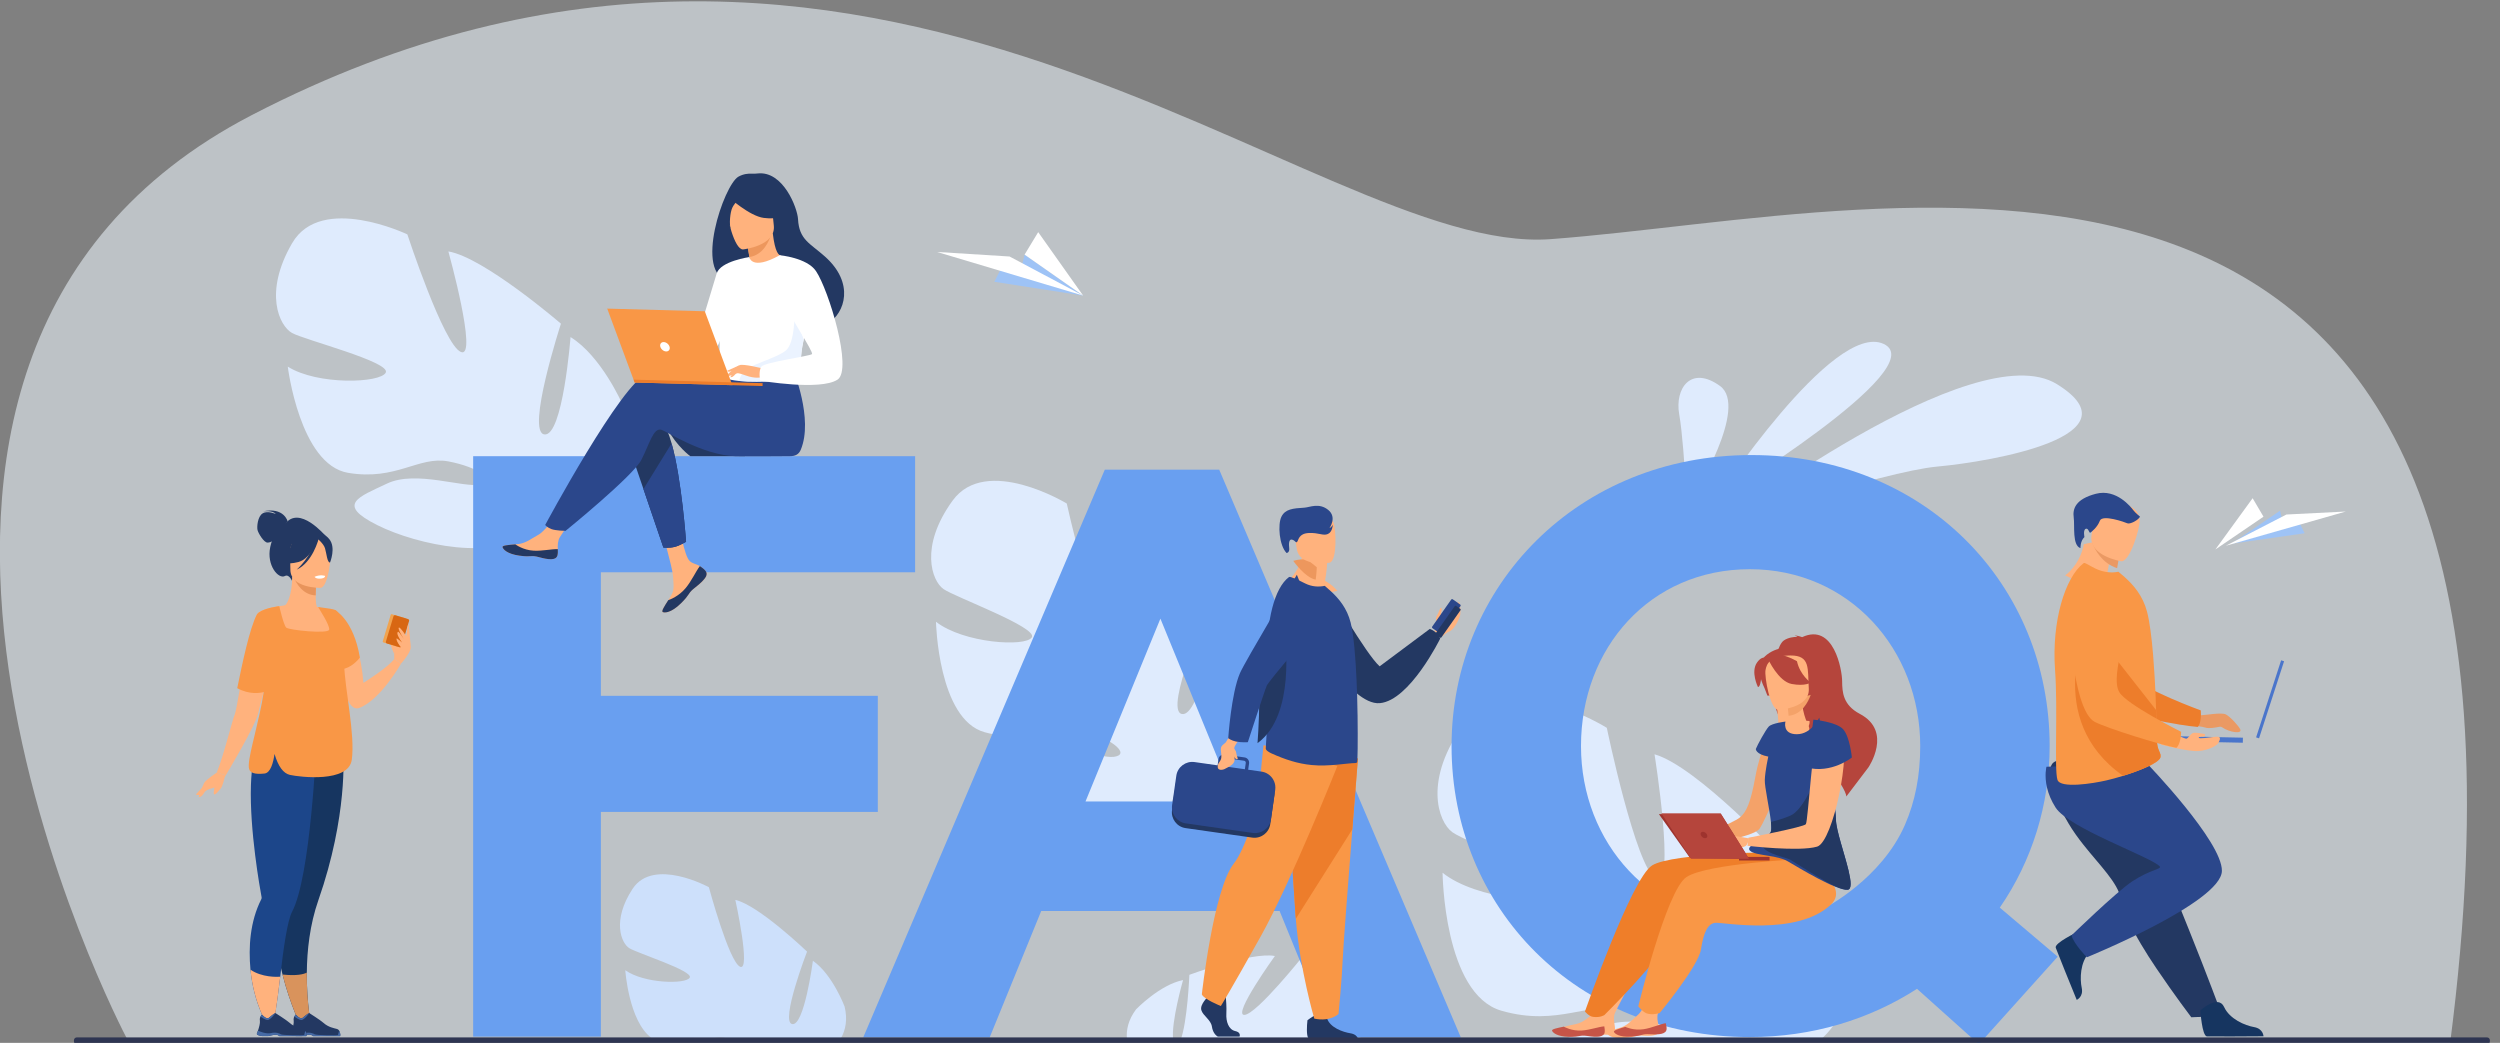 <?xml version="1.0" encoding="UTF-8" standalone="no"?>
<svg
   viewBox="0 0 1980 825.972"
   height="825.972"
   width="1980"
   xml:space="preserve"
   id="svg2"
   version="1.1"
   sodipodi:docname="faq clean.svg"
   inkscape:version="1.2.1 (9c6d41e410, 2022-07-14)"
   xmlns:inkscape="http://www.inkscape.org/namespaces/inkscape"
   xmlns:sodipodi="http://sodipodi.sourceforge.net/DTD/sodipodi-0.dtd"
   xmlns="http://www.w3.org/2000/svg"
   xmlns:svg="http://www.w3.org/2000/svg"
   xmlns:rdf="http://www.w3.org/1999/02/22-rdf-syntax-ns#"
   xmlns:cc="http://creativecommons.org/ns#"
   xmlns:dc="http://purl.org/dc/elements/1.1/"><rect x="0" y="0" width="1980" height="825.972" fill="#808080" stroke="none"/><sodipodi:namedview
     id="namedview218"
     pagecolor="#9e9e9e"
     bordercolor="#000000"
     borderopacity="0.25"
     inkscape:showpageshadow="2"
     inkscape:pageopacity="0"
     inkscape:pagecheckerboard="0"
     inkscape:deskcolor="#d1d1d1"
     showgrid="false"
     inkscape:zoom="0.28359376"
     inkscape:cx="1791.2947"
     inkscape:cy="832.17628"
     inkscape:window-width="1920"
     inkscape:window-height="1009"
     inkscape:window-x="-8"
     inkscape:window-y="-8"
     inkscape:window-maximized="1"
     inkscape:current-layer="g18" /><defs
     id="defs6" /><g
     transform="matrix(0.26,0,0,-0.26,-193.948,2166.612)"
     id="g18"><path
       id="path20"
       style="fill:#ebf3fa;fill-opacity:0.572;fill-rule:nonzero;stroke:none;stroke-width:0.506"
       d="m 8209.165,5153.824 -1400.048,3.475 -640.382,1.583 -137.496,0.339 -498.637,1.214 -607.753,1.508 -526.814,1.27 -29.841,0.076 -138.958,0.339 -1218.951,3.005 -611.982,1.533 -57.73,0.132 -335.311,0.83 -873.75,2.15 c 0,0 -1083.908,2051.635 381.33,2811.226 1887.581,978.531 3233.663,-431.23 3956.729,-377.815 1063.391,78.572 3144.544,673.319 2739.594,-2450.863" /></g><g
     transform="matrix(0.1,0,0,-0.1,-98.113,1096.026)"
     id="g22"><path
       id="path24"
       style="fill:#dfebfd;fill-opacity:1;fill-rule:nonzero;stroke:none"
       d="m 14565.9,6996.37 c 0,0 934.2,1426.51 1334.1,1239.82 400,-186.69 -1334.1,-1239.82 -1334.1,-1239.82" /></g><g
     transform="matrix(0.11,0,0,-0.11,-98.113,1096.026)"
     id="g26"><path
       id="path28"
       style="fill:#dfebfd;fill-opacity:1;fill-rule:nonzero;stroke:none"
       d="m 13275.5,6172.33 c 0,0 1829.7,1395.5 2427.1,1025.14 597.4,-370.35 -461.5,-556.02 -861.1,-592.75 -399.6,-36.72 -1566,-432.39 -1566,-432.39" /></g><g
     transform="matrix(0.091,0,0,-0.091,-98.113,1096.026)"
     id="g30"><path
       id="path32"
       style="fill:#dfebfd;fill-opacity:1;fill-rule:nonzero;stroke:none"
       d="m 15759.1,7648.88 c 0,0 -2.9,64.43 -8.5,158.49 -10.7,183.51 -31,479.75 -57.7,630.25 -40.5,227.64 102.8,429.67 354.9,247.47 252.2,-182.2 -226.9,-956.63 -226.9,-956.63 l -61.8,-79.58" /></g><path
     id="path34"
     style="fill:#cde0fb;fill-opacity:1;fill-rule:nonzero;stroke:none;stroke-width:0.067"
     d="M 666.002,822.33 574.562,822.08 c -2.925,-0.479 -5.762,-0.405 -8.626,-0.02 l -50.103,-0.135 c -17.86,-13.254 -20.615,-53.514 -20.615,-53.514 15.018,10.664 48.011,11.257 51.048,5.875 3.043,-5.389 -41.527,-19.351 -47.878,-23.344 -6.351,-3.993 -13.922,-21.8 2.636,-47.006 16.558,-25.213 60.41,-1.275 60.41,-1.275 0,0 15.837,58.802 24.68,62.978 8.849,4.175 -3.723,-52.914 -3.723,-52.914 18.434,4.128 56.792,40.942 56.792,40.942 0,0 -21.388,55.538 -11.79,57.406 9.605,1.868 16.431,-50.142 16.431,-50.142 15.594,10.859 25.118,36.315 25.118,36.315 2.442,10.225 0.816,18.474 -2.941,25.084" /><path
     id="path36"
     style="fill:#dfebfd;fill-opacity:1;fill-rule:nonzero;stroke:none;stroke-width:0.067"
     d="m 231.448,192.48 c 22.961,-39.444 91.176,-6.846 91.176,-6.846 0,0 28.727,87.556 42.431,93.141 13.704,5.585 -9.943,-79.651 -9.943,-79.651 28.19,4.728 89.151,57.231 89.151,57.231 0,0 -27.786,85.668 -13.129,87.704 14.657,2.044 20.734,-77.108 20.734,-77.108 24.444,15.129 40.919,52.82 40.919,52.82 17.436,58.863 -59.046,78.214 -59.046,78.214 0,0 -8.988,29.894 0.329,69.466 v 0 c 0,0 2.484,7.507 3.837,19.506 l -7.249,-1.949 c -0.07,-2.104 -0.217,-4.155 -0.455,-6.158 0.005,-0.014 0,-0.02 -0.005,-0.034 -0.005,-0.027 -0.008,-0.061 -0.011,-0.088 -0.196,-1.255 -0.481,-3.042 -0.848,-5.221 0,0 0,-0.007 0,-0.007 0,-0.007 -0.005,-0.007 -0.005,-0.014 -1.048,-4.931 -1.684,-8.532 -2.008,-11.102 0,-0.007 0,-0.014 0,-0.02 -2.977,-15.392 -7.768,-35.694 -13.144,-41.131 0,0 1.105,-0.911 2.445,-2.907 -0.78,0.924 -1.592,1.895 -2.445,2.907 -19.558,23.25 -82.789,11.001 -115.448,-5.382 -32.659,-16.383 -14.97,-22.083 7.896,-32.902 22.867,-10.819 60.742,3.838 73.932,0.735 13.19,-3.109 -1.981,-13.841 -25.501,-18.265 -23.52,-4.425 -41.239,15.52 -79.416,9.058 -38.178,-6.462 -47.712,-84.109 -47.712,-84.109 23.557,14.893 73.458,13.105 77.613,4.715 4.156,-8.384 -64.327,-25.847 -74.248,-31.371 -9.92,-5.517 -22.813,-31.789 0.148,-71.233" /><g
     transform="matrix(0.068,0,0,-0.068,-98.113,1096.026)"
     id="g38"><path
       id="path40"
       style="fill:#dfebfd;fill-opacity:1;fill-rule:nonzero;stroke:none"
       d="m 12538.1,10287.7 c 390,537.2 1329.4,-34.2 1329.4,-34.2 0,0 287.7,-1308.83 477.9,-1409.73 190.2,-100.81 -27.5,1167.13 -27.5,1167.13 400.9,-109.6 1206.3,-958.41 1206.3,-958.41 0,0 -527.2,-1198.95 -318.1,-1249.94 209.1,-50.9 412.7,1085.51 412.7,1085.51 331.6,-254.59 514.9,-824.12 514.9,-824.12 166.3,-877.19 -968.6,-1045.37 -968.6,-1045.37 0,0 -173.7,-419.5 -96.8,-1005.71 h 0.1 c 0,0 25,-112.25 27,-287.82 l -102.1,38.76 c 2.1,30.58 3,60.47 2.5,89.76 0,0.2 0,0.3 -0.1,0.5 0,0.49 0,0.88 0,1.28 -1,18.45 -2.5,44.68 -4.6,76.74 0,0.1 0,0.1 0,0.19 0,0 -0.1,0.11 0,0.11 -8,72.89 -12,125.95 -12.8,163.63 -0.1,0.1 -0.1,0.2 0,0.3 -20.7,227.06 -60.3,527.91 -130.2,614.32 0,0 17.3,11.64 39.7,38.57 -12.7,-12.33 -25.8,-25.16 -39.7,-38.57 -317,-307.85 -1214,-38.17 -1662.6,246.59 -448.7,284.77 -184.3,341.39 162.3,464.49 346.7,123.2 873.3,-144.21 1068.7,-118.57 195.4,25.65 -8.5,203.1 -342.3,301.44 -333.9,98.44 -619.4,-164.33 -1162.4,-14.99 -542.9,149.34 -567.5,1286.73 -567.5,1286.73 319.1,-249.85 1043.8,-296.9 1116.2,-181.59 72.4,115.3 -893.1,468.03 -1028.5,562.33 -135.5,94.4 -283.7,493.39 106.1,1030.64" /></g><path
     id="path42"
     style="fill:#dfebfd;fill-opacity:1;fill-rule:nonzero;stroke:none;stroke-width:0.067"
     d="m 936.98,776.201 c 0,0 -9.672,33.907 -7.811,47.08 l -36.612,-0.101 c -0.762,-7.433 1.032,-15.513 7.217,-23.789 0,0 18.717,-19.452 37.205,-23.189" /><g
     transform="matrix(0.073,0,0,-0.073,-98.113,1096.026)"
     id="g44"><path
       id="path46"
       style="fill:#dfebfd;fill-opacity:1;fill-rule:nonzero;stroke:none"
       d="m 16049.6,3723.51 -1897.9,4.98 c 75.2,191.15 96.2,709.48 96.2,709.48 0,0 676.1,252.01 927.9,204.06 0,0 -464.1,-643.45 -331.5,-639.02 132.7,4.24 646.8,651.38 646.8,651.38 0,0 675.2,62.06 745.6,-341.18 63.3,-362.03 -83.6,-544.88 -187.1,-589.7" /></g><g
     transform="matrix(0.09,0,0,-0.09,-98.113,1096.026)"
     id="g48"><path
       id="path50"
       style="fill:#dfebfd;fill-opacity:1;fill-rule:nonzero;stroke:none"
       d="m 16300,3020.7 -1461.5,3.9 c 94.8,40.51 218.4,78.62 351.2,124.01 332.6,113.66 785.8,-43.06 1110.3,-127.91" /></g><g
     transform="matrix(0.096,0,0,-0.096,-98.113,1096.026)"
     id="g52"><path
       id="path54"
       style="fill:#dfebfd;fill-opacity:1;fill-rule:nonzero;stroke:none"
       d="m 16039.8,2837.24 -1245.1,3.32 c 26,55.14 -132.8,167.97 -362.8,238.79 -292.7,90.09 -546.8,-138.04 -1023,-0.92 -476.2,137.19 -485.7,1138.31 -485.7,1138.31 278.1,-223.26 915.3,-272.4 980.2,-171.64 65,100.68 -780.8,421.31 -899,505.75 -118.2,84.44 -244.4,437.19 104.3,905.74 348.8,468.61 1169.4,-44.13 1169.4,-44.13 0,0 239.4,-1154.84 405.6,-1245.64 166.2,-90.73 -11.9,1027.32 -11.9,1027.32 351.8,-100.68 1051.4,-856.17 1051.4,-856.17 0,0 -476.6,-1049.42 -293.1,-1096.44 183.5,-47.03 374.6,950.71 374.6,950.71 289.1,-227.56 444.3,-730.56 444.3,-730.56 51,-287.79 -55.5,-487.32 -209.2,-624.44" /></g><path
     id="path56"
     style="fill:#ffb27d;fill-opacity:1;fill-rule:nonzero;stroke:none;stroke-width:0.067"
     d="m 312.188,517.93 c 0.002,-0.25 -3.629,-7.75 -2.474,-8.323 1.154,-0.58 3.222,-0.492 3.463,0.823 0.241,1.315 -0.989,7.5 -0.989,7.5" /><path
     id="path58"
     style="fill:#233862;fill-opacity:1;fill-rule:nonzero;stroke:none;stroke-width:0.067"
     d="m 258.019,424.675 c 0,0 -21.278,-25.57 -32.543,-9.207 0,0 -8.404,3.48 -11.443,17.786 -3.101,14.596 6.604,25.692 11.622,22.946 3.219,-1.754 5.655,3.878 5.655,3.878 l 26.709,-35.404" /><path
     id="path60"
     style="fill:#ffb27d;fill-opacity:1;fill-rule:nonzero;stroke:none;stroke-width:0.067"
     d="m 284.41,560.734 c 16.917,-6.232 33.21,-35.175 33.21,-35.175 l -5.335,-3.737 c -4.444,6.502 -24.435,18.98 -24.435,18.98 -0.457,-5.477 -1.119,-10.448 -1.936,-14.947 -5.55,-30.595 -18.246,-39.66 -21.654,-41.583 -0.55,-0.317 -0.86,-0.438 -0.86,-0.438 0,0 0.011,0.229 0.038,0.654 0.049,0.917 0.157,2.779 0.335,5.315 1.322,18.947 6.503,76.144 20.638,70.93" /><path
     id="path62"
     style="fill:#233862;fill-opacity:1;fill-rule:nonzero;stroke:none;stroke-width:0.067"
     d="m 227.8,412.871 c 0,0 -2.861,-11.446 -19.669,-7.865 0,0 8.047,-1.018 10.252,2.084 0,0 -6.377,-2.921 -10.371,-0.479 -3.993,2.448 -4.649,10.67 -4.052,13.173 0.596,2.502 5.006,9.956 7.927,9.956 2.92,0 6.377,-2.563 6.377,-2.563 l 9.536,-14.306" /><path
     id="path64"
     style="fill:#ffb27d;fill-opacity:1;fill-rule:nonzero;stroke:none;stroke-width:0.067"
     d="m 202.649,591.976 c 8.358,-18.744 12.356,-24.046 12.496,-29.941 0.111,-4.661 -2.189,-9.692 -6.656,-22.029 -1.051,-2.907 -1.777,-5.902 -2.224,-8.924 -3.533,-23.783 10.221,-49.494 18.771,-51.248 2.378,-0.627 6.41,-9.22 6.36,-23.061 l 1.071,0.209 18,3.568 c 0,0 -0.409,5.666 -0.422,11.001 -0.012,4.445 0.257,8.661 1.264,9.193 1.296,0.115 2.06,0.196 2.06,0.196 0,0 15.01,20.842 16.271,40.227 1.263,19.385 -12.019,27.809 0.101,66.552 12.374,39.566 -71.709,14.61 -67.093,4.256" /><path
     id="path66"
     style="fill:#e8945b;fill-opacity:1;fill-rule:nonzero;stroke:none;stroke-width:0.067"
     d="m 250.468,460.551 c 0,0 -0.41,5.666 -0.422,11.001 -10.073,-0.283 -15.397,-9.477 -17.579,-14.569 l 18.001,3.568" /><path
     id="path68"
     style="fill:#233862;fill-opacity:1;fill-rule:nonzero;stroke:none;stroke-width:0.067"
     d="m 230.608,455.027 c 0,0 -5.279,-8.343 -6.545,-15.473 -0.904,-5.092 1.689,-23.965 20.655,-21.253 0,0 5.509,0.546 10.686,4.047 4.118,2.779 10.061,8.782 3.416,25.253 l -1.727,5.565 -26.485,1.862" /><path
     id="path70"
     style="fill:#ffb27d;fill-opacity:1;fill-rule:nonzero;stroke:none;stroke-width:0.067"
     d="m 253.832,465.603 c 0,0 -23.833,0.391 -23.849,-14.454 -0.017,-14.846 -3.103,-24.794 12.112,-25.671 15.216,-0.877 18.178,4.782 19.389,9.74 1.211,4.951 -1.454,29.9 -7.652,30.386" /><path
     id="path72"
     style="fill:#233862;fill-opacity:1;fill-rule:nonzero;stroke:none;stroke-width:0.067"
     d="m 252.95,425.113 c 0,0 -6.525,17.415 -16.539,19.992 -10.014,2.577 -14.358,-0.108 -14.358,-0.108 0,0 7.681,-6.104 9.275,-16.754 0,0 16.7,-11.419 21.622,-3.13" /><path
     id="path74"
     style="fill:#233862;fill-opacity:1;fill-rule:nonzero;stroke:none;stroke-width:0.067"
     d="m 251.332,426.529 c 0,0 4.873,3.885 6.062,7.669 1.188,3.777 1.723,11.561 3.99,11.298 0,0 4.916,-11.837 -0.609,-18.535 -5.858,-7.102 -9.443,-0.432 -9.443,-0.432" /><path
     id="path76"
     style="fill:#163560;fill-opacity:1;fill-rule:nonzero;stroke:none;stroke-width:0.067"
     d="m 223.752,771.823 c 5.996,23.857 15.022,42.142 15.022,42.142 l 7.859,-0.546 c 0,0 -3.854,-18.333 -3.633,-43.107 0.156,-17.321 2.298,-37.792 9.141,-57.332 23.516,-67.159 19.715,-116.04 19.715,-116.04 l -44.222,5.173 -2.06,0.243 c -0.184,20.309 -0.709,47.882 -1.168,69.446 -0.405,19.392 -0.762,33.914 -0.762,33.914 -8.502,18.313 -5.414,44.159 0.107,66.107" /><path
     id="path78"
     style="fill:#ffb27d;fill-opacity:1;fill-rule:nonzero;stroke:none;stroke-width:0.067"
     d="m 171.654,611.887 7.155,2.145 c 0,0 23.601,-39.161 25.747,-49.353 0.7,-3.319 2.416,-9.956 4.419,-17.395 4.144,-15.399 9.493,-34.244 9.493,-34.244 l 1.761,-7.635 6.008,-26.015 c 0,0 -11.504,1.174 -18.232,3.986 -2.229,0.931 -3.928,2.044 -4.522,3.346 -4.943,10.866 -9.878,38.298 -13.347,57.865 -1.933,10.907 -3.408,19.372 -4.177,21.166 -2.146,5.005 -8.703,32.544 -14.305,46.135" /><path
     id="path80"
     style="fill:#1c468a;fill-opacity:1;fill-rule:nonzero;stroke:none;stroke-width:0.067"
     d="m 198.381,768.019 c 2.543,27.135 13.739,44.685 13.739,44.685 l 3.754,2.725 c 0,0 3.553,-19.115 6.068,-41.866 2.396,-21.618 5.681,-44.49 9.394,-51.477 14.748,-27.695 19.187,-132.235 19.187,-132.235 l -44.836,-2.226 c -4.509,7.581 -6.475,20.012 -6.942,34.15 -1.18,35.681 7.208,82.207 8.462,88.932 0,0.007 0,0.014 0.004,0.02 0.099,0.519 -0.053,1.032 -0.295,1.504 -8.92,17.658 -10.21,37.859 -8.534,55.787" /><path
     id="path82"
     style="fill:#233862;fill-opacity:1;fill-rule:nonzero;stroke:none;stroke-width:0.067"
     d="m 252.237,427.116 c 0,0 -4.649,18.238 -17.285,24.079 0,0 12.636,-11.203 13.709,-23.243 1.072,-12.04 3.575,-0.836 3.575,-0.836" /><path
     id="path84"
     style="fill:#f99746;fill-opacity:1;fill-rule:nonzero;stroke:none;stroke-width:0.067"
     d="m 197.029,605.507 c -0.078,1.511 0.004,2.718 0.279,3.582 0.954,3.008 4.23,4.371 12.151,3.555 4.841,-0.506 6.999,-8.62 7.962,-15.54 2.908,9.902 6.978,15.459 12.241,16.626 7.679,1.713 46.413,6.421 48.949,-11.992 2.789,-20.255 -5.562,-56.111 -6.021,-75.449 1.139,-6.853 1.528,-12.802 1.405,-17.915 -0.324,-13.773 -4.366,-21.496 -7.474,-24.599 -0.881,-0.681 -1.761,-1.099 -5.295,-1.706 -1.806,-0.31 -4.308,-0.661 -7.855,-1.126 0,0 -1.447,-0.169 -1.414,-0.115 0.655,1.174 9.429,14.454 8.745,17.874 -0.717,3.575 -31.829,0.357 -33.976,-1.612 -2.146,-1.963 -5.541,-17.024 -5.541,-17.024 0,0 -11.017,1.201 -16.406,5.119 0,0 0.02,0.027 0.057,0.067 -0.651,0.472 -1.139,0.965 -1.417,1.491 -5.75,10.954 -11.492,38.581 -15.53,58.283 9.788,5.396 18.34,3.791 20.994,3.076 -3.469,22.697 -11.336,47.066 -11.852,57.406" /><path
     id="path86"
     style="fill:#ffb27d;fill-opacity:1;fill-rule:nonzero;stroke:none;stroke-width:0.067"
     d="m 312.285,521.822 c -0.003,-0.735 -0.617,-11.385 1.278,-13.618 1.895,-2.239 5.764,-5.416 6.981,-5.322 1.217,0.101 5.977,6.421 4.545,11.271 -1.431,4.843 -7.469,11.406 -7.469,11.406 l -5.335,-3.737" /><path
     id="path88"
     style="fill:#f1a34f;fill-opacity:1;fill-rule:nonzero;stroke:none;stroke-width:0.067"
     d="m 303.595,508.798 11.032,3.305 c 0.366,0.115 0.752,-0.094 0.861,-0.459 l 6.304,-21.037 c 0.11,-0.364 -0.098,-0.755 -0.464,-0.863 l -11.031,-3.305 c -0.366,-0.108 -0.752,0.101 -0.861,0.465 l -6.305,21.031 c -0.11,0.371 0.098,0.755 0.464,0.863" /><path
     id="path90"
     style="fill:#d86713;fill-opacity:1;fill-rule:nonzero;stroke:none;stroke-width:0.067"
     d="m 306.461,509.661 10.006,2.995 c 0.65,0.196 1.333,-0.175 1.528,-0.823 l 5.998,-20.012 c 0.194,-0.648 -0.174,-1.329 -0.824,-1.524 l -10.007,-3.001 c -0.649,-0.196 -1.333,0.175 -1.528,0.823 l -5.997,20.012 c -0.195,0.648 0.173,1.335 0.823,1.531" /><path
     id="path92"
     style="fill:#ffb27d;fill-opacity:1;fill-rule:nonzero;stroke:none;stroke-width:0.067"
     d="m 198.381,768.019 c 2.543,27.135 13.739,44.685 13.739,44.685 l 3.822,3.48 c 0,0 3.485,-19.871 6,-42.621 -2.649,0.196 -14.33,0.621 -23.561,-5.544" /><path
     id="path94"
     style="fill:#d9935c;fill-opacity:1;fill-rule:nonzero;stroke:none;stroke-width:0.067"
     d="m 223.752,771.823 c 5.996,23.857 15.022,42.142 15.022,42.142 l 7.859,-0.546 c 0,0 -3.854,-18.333 -3.633,-43.107 -2.666,1.342 -8.17,2.705 -19.248,1.511" /><path
     id="path96"
     style="fill:#233862;fill-opacity:1;fill-rule:nonzero;stroke:none;stroke-width:0.067"
     d="m 234.248,820.556 h 5.018 c 1.681,-0.263 2.921,-0.755 4.645,-0.978 2.618,-0.344 3.823,0.728 4.062,0.978 0.032,0.034 0.046,0.047 0.046,0.047 h 21.314 c 0.536,-0.762 0.022,-2.536 -0.483,-3.845 -0.339,-0.884 -1.08,-1.558 -1.995,-1.821 -2.26,-0.654 -6.716,-1.241 -10.797,-4.931 -2.296,-2.077 -11.086,-7.629 -11.086,-7.629 l -0.046,-0.014 c -0.194,0.007 -1.112,0.29 -5.111,3.663 -2.067,1.74 -5.59,-2.462 -5.59,-2.462 0,0 -0.662,0.546 -1.155,1.572 -0.397,0.803 -0.687,1.909 -0.458,3.271 0.318,1.916 -0.708,5.49 -1.527,7.898 -0.497,1.464 -0.915,2.502 -0.915,2.502 0,0 -0.24,1.207 4.077,1.747" /><path
     id="path98"
     style="fill:#466aa5;fill-opacity:1;fill-rule:nonzero;stroke:none;stroke-width:0.067"
     d="m 233.072,805.137 c 1.198,0.843 3.726,2.502 5.403,2.725 2.264,0.297 6.498,-5.484 6.498,-5.484 l -0.046,-0.014 c -0.194,0.007 -1.112,0.29 -5.111,3.663 -2.067,1.74 -5.59,-2.462 -5.59,-2.462 0,0 -0.662,0.546 -1.155,1.572" /><path
     id="path100"
     style="fill:#466aa5;fill-opacity:1;fill-rule:nonzero;stroke:none;stroke-width:0.067"
     d="m 234.248,820.556 h 5.018 c 1.681,-0.263 2.921,-0.755 4.645,-0.978 2.618,-0.344 3.823,0.728 4.062,0.978 0.032,0.034 0.046,0.047 0.046,0.047 h 21.314 c 0.536,-0.762 0.022,-2.536 -0.483,-3.845 -0.647,-0.573 -0.83,2.502 -1.187,2.988 -0.357,0.492 -17.387,0.182 -18.371,-0.533 -0.983,-0.715 -3.934,-1.97 -8.047,-0.985 -3.58,0.857 -8.855,-1.335 -10.16,-1.922 -0.497,1.464 -0.915,2.502 -0.915,2.502 0,0 -0.24,1.207 4.077,1.747" /><path
     id="path102"
     style="fill:#233862;fill-opacity:1;fill-rule:nonzero;stroke:none;stroke-width:0.067"
     d="m 207.473,820.556 h 5.018 c 1.68,-0.263 2.922,-0.755 4.645,-0.978 2.618,-0.344 3.823,0.728 4.062,0.978 0.032,0.034 0.046,0.047 0.046,0.047 h 21.314 c 0.536,-0.762 0.021,-2.536 -0.483,-3.845 -0.34,-0.884 -1.08,-1.558 -1.996,-1.821 -2.26,-0.654 -6.716,-1.241 -10.796,-4.931 -2.296,-2.077 -11.087,-7.629 -11.087,-7.629 l -0.046,-0.014 c -0.194,0.007 -1.112,0.29 -5.111,3.663 -2.067,1.74 -5.59,-2.462 -5.59,-2.462 0,0 -0.662,0.546 -1.155,1.572 -0.397,0.803 -0.687,1.909 -0.457,3.271 0.318,1.916 -0.708,5.49 -1.527,7.898 -0.497,1.464 -0.915,2.502 -0.915,2.502 0,0 -0.24,1.207 4.077,1.747" /><path
     id="path104"
     style="fill:#466aa5;fill-opacity:1;fill-rule:nonzero;stroke:none;stroke-width:0.067"
     d="m 206.296,805.137 c 1.199,0.843 3.727,2.502 5.404,2.725 2.264,0.297 6.497,-5.484 6.497,-5.484 l -0.046,-0.014 c -0.194,0.007 -1.112,0.29 -5.111,3.663 -2.067,1.74 -5.59,-2.462 -5.59,-2.462 0,0 -0.662,0.546 -1.155,1.572" /><path
     id="path106"
     style="fill:#466aa5;fill-opacity:1;fill-rule:nonzero;stroke:none;stroke-width:0.067"
     d="m 207.473,820.556 h 5.018 c 1.68,-0.263 2.922,-0.755 4.645,-0.978 2.618,-0.344 3.823,0.728 4.062,0.978 0.032,0.034 0.046,0.047 0.046,0.047 h 21.314 c 0.536,-0.762 0.021,-2.536 -0.483,-3.845 -0.648,-0.573 -0.83,2.502 -1.187,2.988 -0.358,0.492 -17.388,0.182 -18.371,-0.533 -0.983,-0.715 -3.934,-1.97 -8.046,-0.985 -3.58,0.857 -8.855,-1.335 -10.16,-1.922 -0.497,1.464 -0.915,2.502 -0.915,2.502 0,0 -0.24,1.207 4.077,1.747" /><path
     id="path108"
     style="fill:#f99746;fill-opacity:1;fill-rule:nonzero;stroke:none;stroke-width:0.067"
     d="m 265.189,483.14 c 0,0 14.864,7.48 19.814,37.664 0,0 -4.868,6.677 -11.725,8.647 -0.98,0.277 -2,0.465 -3.053,0.519 -8.419,0.445 -5.036,-46.83 -5.036,-46.83" /><path
     id="path110"
     style="fill:#ffb27d;fill-opacity:1;fill-rule:nonzero;stroke:none;stroke-width:0.067"
     d="m 321.682,503.705 c 0,0 -4.594,-7.069 -5.716,-6.677 -1.603,0.56 4.165,9.531 4.165,9.531 0,0 -4.274,-6.704 -4.941,-6.199 -1.521,1.147 0.9,5.362 3.301,8.586 0,0 -4.297,-3.932 -4.437,-3.224 -0.491,2.482 4.717,8.499 4.717,8.499 L 321.682,507.57 v -3.865" /><path
     id="path112"
     style="fill:#ffb27d;fill-opacity:1;fill-rule:nonzero;stroke:none;stroke-width:0.067"
     d="m 325.128,510.261 c -0.222,-0.863 -1.344,-17.739 -1.824,-16.141 -0.48,1.605 -1.622,10.455 -1.622,10.455 l 3.446,5.686" /><path
     id="path114"
     style="fill:#ffffff;fill-opacity:1;fill-rule:nonzero;stroke:none;stroke-width:0.067"
     d="m 249.176,456.787 c 0,0 0.412,1.754 4.764,1.484 0,0 3.654,-0.229 3.542,-2.152 0,0 -3.543,-1.369 -8.306,0.668" /><path
     id="path116"
     style="fill:#ffb27d;fill-opacity:1;fill-rule:nonzero;stroke:none;stroke-width:0.067"
     d="m 171.654,611.887 c 0,0 -8.632,5.733 -9.951,8.155 -1.319,2.415 -4.398,11.325 -4.398,11.325 0,0 2.199,0.33 4.398,-3.521 2.199,-3.845 9.455,-3.514 11.874,-5.605 2.419,-2.091 5.233,-8.209 5.233,-8.209 l -7.155,-2.145" /><path
     id="path118"
     style="fill:#ffb27d;fill-opacity:1;fill-rule:nonzero;stroke:none;stroke-width:0.067"
     d="m 177.87,615.921 c 0,0 -1.435,6.758 -3.194,8.741 -1.759,1.976 -4.178,5.275 -5.167,4.391 -0.989,-0.877 1.099,-8.242 1.099,-8.242 l 7.262,-4.89" /><path
     id="path120"
     style="fill:#ffb27d;fill-opacity:1;fill-rule:nonzero;stroke:none;stroke-width:0.067"
     d="m 162.912,620.811 c -0.22,0.331 -7.806,8.391 -7.806,8.391 0,0 2.749,1.248 3.518,0 0.77,-1.248 4.288,-8.391 4.288,-8.391" /><path
     id="path122"
     style="fill:#9ec3f6;fill-opacity:1;fill-rule:nonzero;stroke:none;stroke-width:0.067"
     d="m 787.498,223.19 70.343,10.92 -46.371,-32.45 -2.502,10.185 -17.173,2.894 -4.297,8.451" /><path
     id="path124"
     style="fill:#ffffff;fill-opacity:1;fill-rule:nonzero;stroke:none;stroke-width:0.067"
     d="m 857.842,234.11 -58.27,-30.959 -57.433,-3.595 z" /><path
     id="path126"
     style="fill:#ffffff;fill-opacity:1;fill-rule:nonzero;stroke:none;stroke-width:0.067"
     d="m 811.47,201.66 46.371,32.45 -35.586,-50.263 z" /><g
     transform="matrix(0.118,0,0,-0.118,-98.113,1096.026)"
     id="g128"><path
       id="path130"
       style="fill:#9ec3f6;fill-opacity:1;fill-rule:nonzero;stroke:none"
       d="m 16300,5709.13 -490.2,-69.91 325.3,221.68 16.5,-71.08 119.2,-21.58 29.2,-59.11" /></g><g
     transform="matrix(0.12,0,0,-0.12,-98.113,1096.026)"
     id="g132"><path
       id="path134"
       style="fill:#ffffff;fill-opacity:1;fill-rule:nonzero;stroke:none"
       d="m 15507.8,5531.49 400.1,206.25 392.1,19.72 -792.2,-225.97" /></g><g
     transform="matrix(0.116,0,0,-0.116,-98.113,1096.026)"
     id="g136"><path
       id="path138"
       style="fill:#ffffff;fill-opacity:1;fill-rule:nonzero;stroke:none"
       d="m 16300,5920.8 -328.6,-223.95 254.4,350.01 74.2,-126.06" /></g><path
     id="path140"
     style="fill:#699ff0;fill-opacity:1;fill-rule:nonzero;stroke:none;stroke-width:0.067"
     d="m 374.747,361.306 h 350.037 v 91.94 H 475.883 v 97.849 h 219.345 v 91.94 H 475.883 V 821.008 H 374.747 V 361.306" /><g
     transform="matrix(0.077,0,0,-0.077,-98.113,1096.026)"
     id="g142"><path
       id="path144"
       style="fill:#699ff0;fill-opacity:1;fill-rule:nonzero;stroke:none"
       d="m 13980.3,5990.26 -770.5,1880.64 -770.5,-1880.64 z m -1342.2,3413.3 h 1176.5 L 16300,3562.86 h -1333.9 l -530.2,1300.67 h -2452.2 l -530.3,-1300.67 h -1300.6 l 2485.3,5840.7" /></g><g
     transform="matrix(0.106,0,0,-0.106,-98.113,1096.026)"
     id="g146"><path
       id="path148"
       style="fill:#699ff0;fill-opacity:1;fill-rule:nonzero;stroke:none"
       d="m 14564.2,3558.37 c 0,0 419.6,215.9 594.6,618.63 76.1,175.03 114.1,366.35 114.1,588.59 0,720.79 -528.5,1321.36 -1273.3,1321.36 -744.8,0 -1261.3,-588.6 -1261.3,-1321.36 0,-720.72 528.5,-1321.36 1273.3,-1321.36 204.2,0 390.4,42.02 552.6,114.14 z m 684.7,-606.66 c -354.4,-228.26 -780.8,-360.39 -1249.3,-360.39 -1297.4,0 -2228.4,967.05 -2228.4,2174.27 0,1195.25 943.1,2174.26 2240.4,2174.26 1297.3,0 2228.3,-966.97 2228.3,-2174.26 0,-438.47 -132.1,-858.87 -372.4,-1207.22 l 432.5,-366.42 -588.7,-654.69 -462.4,414.45" /></g><g
     transform="matrix(0.093,0,0,-0.093,-98.113,1096.026)"
     id="g150"><path
       id="path152"
       style="fill:#f4a269;fill-opacity:1;fill-rule:nonzero;stroke:none"
       d="m 16131.7,5543.85 c 0,0 -81.4,-120.48 -127.8,-373.69 -40.6,-221.69 -76.3,-303.62 -135,-349.09 -58.7,-45.47 -385.8,-179.71 -385.8,-179.71 l 24.4,-57.34 c 0,0 479.5,65.34 533.3,145.44 53.9,80.19 259.2,553.63 243.3,662.69 -16,109 -152.4,151.7 -152.4,151.7" /></g><g
     transform="matrix(0.085,0,0,-0.085,-98.113,1096.026)"
     id="g154"><path
       id="path156"
       style="fill:#ffb27d;fill-opacity:1;fill-rule:nonzero;stroke:none"
       d="m 16201.6,3297.63 c -5.4,-51.14 -77.7,-49.47 -159.5,-37.36 -81.7,12.03 -60.6,-9.4 -175.5,-7.49 -115,2 -153.4,41.18 -158.5,57.83 -4.4,14.65 51.3,25.25 110.9,37.83 7.5,1.51 15.1,3.19 22.6,4.86 67.3,14.89 113.1,63.48 171.5,105.29 55.4,39.67 129.8,187.01 129.8,187.01 l 157.1,2.23 c 0,0 -70.2,-131.97 -96.9,-189 -15.6,-33.53 -10.7,-75.5 -5.4,-107.76 2.9,-17.52 5.8,-35.44 3.9,-53.44" /></g><g
     transform="matrix(0.084,0,0,-0.084,-98.113,1096.026)"
     id="g158"><path
       id="path160"
       style="fill:#c65447;fill-opacity:1;fill-rule:nonzero;stroke:none"
       d="m 16137.7,3279.69 c -82.2,12.1 -61,-9.45 -176.6,-7.53 -115.6,2.01 -154.2,41.42 -159.4,58.17 -4.5,14.74 51.5,25.4 111.6,38.06 l 0.7,-1.12 c 0,0 73.1,-42.23 168.6,-35.66 77.8,5.37 158,35.34 211.6,39.42 2.9,-17.62 5.8,-35.65 3.9,-53.76 -5.4,-51.44 -78.1,-49.76 -160.4,-37.58" /></g><g
     transform="matrix(0.094,0,0,-0.094,-98.113,1096.026)"
     id="g162"><path
       id="path164"
       style="fill:#ef7e29;fill-opacity:1;fill-rule:nonzero;stroke:none"
       d="m 16059.4,4481.21 c 0,0 -924,-4.5 -1096.5,-113.38 -172.5,-108.87 -565.1,-1230.12 -565.1,-1230.12 0,0 30.5,-40.22 68.5,-45.44 60.9,-8.43 95.5,15.36 95.5,15.36 0,0 526.2,523.37 554.2,666.25 28,142.95 21.1,270.47 84.9,273.9 63.7,3.43 858.6,-96.66 978.9,115.16 120.2,211.82 20.8,421.5 20.8,421.5 l -141.2,-103.23" /></g><g
     transform="matrix(0.087,0,0,-0.087,-98.113,1096.026)"
     id="g166"><path
       id="path168"
       style="fill:#ffb27d;fill-opacity:1;fill-rule:nonzero;stroke:none"
       d="m 16233.4,3219 c -1.1,-49.8 -71,-54.04 -151,-49.02 -79.9,5.01 -57.8,-13.98 -168.9,-21.39 -111.2,-7.41 -151.5,27.33 -157.7,42.92 -5.6,13.82 47.4,28.56 104,45.55 7.1,2.08 14.2,4.32 21.3,6.48 63.9,19.92 104.1,70.48 157.1,115.72 50.4,42.76 110.2,191.13 110.2,191.13 l 151.6,14.9 c 0,0 -57.1,-133.24 -78.2,-190.44 -12.4,-33.66 -4.2,-73.8 3.6,-104.52 4.1,-16.68 8.4,-33.74 8,-51.33" /></g><g
     transform="matrix(0.087,0,0,-0.087,-98.113,1096.026)"
     id="g170"><path
       id="path172"
       style="fill:#c65447;fill-opacity:1;fill-rule:nonzero;stroke:none"
       d="m 16148,3182.91 c -80.2,5.04 -58,-14.03 -169.6,-21.47 -111.6,-7.44 -152.1,27.44 -158.3,43.09 -5.6,13.88 47.5,28.68 104.4,45.74 l 0.7,-1.01 c 0,0 74,-34.8 165.5,-20.7 74.6,11.47 149.5,46.82 200.9,55.11 4.1,-16.74 8.4,-33.87 8,-51.54 -1.1,-50 -71.3,-54.26 -151.6,-49.22" /></g><g
     transform="matrix(0.096,0,0,-0.096,-98.113,1096.026)"
     id="g174"><path
       id="path176"
       style="fill:#f99746;fill-opacity:1;fill-rule:nonzero;stroke:none"
       d="m 15894.6,4330.63 c 0,0 -796.6,-37.69 -961.2,-150.76 -164.5,-113 -395.6,-1065.04 -395.6,-1065.04 0,0 34.6,-45.8 70,-58.45 44.9,-16.08 105.4,2.1 105.4,2.1 0,0 319.9,385.35 341.8,526.25 21.9,140.84 56.3,213.28 118.6,219.08 62.2,5.74 673.6,-113.63 953,149.92 173.4,163.63 -232,376.9 -232,376.9" /></g><g
     transform="matrix(0.098,0,0,-0.098,-98.113,1096.026)"
     id="g178"><path
       id="path180"
       style="fill:#b5453c;fill-opacity:1;fill-rule:nonzero;stroke:none"
       d="m 15429.7,5325.34 c -15.3,26.79 -33.6,75 -46.7,162.16 1.7,-8.63 24.2,-118.17 70.9,-177.91 182.2,-103.04 470.1,-489.88 468.3,-562.81 0,0 176.9,234.13 178.8,235.51 0,0 199,290.97 -69.3,432.21 -136.3,71.76 -142.5,175.15 -143.1,265.21 -0.4,90.13 -67.4,473.72 -323,355.14 0,0 -43.4,15.95 -62.1,11.87 0,0 15.6,-1.93 24,-9.53 -30.5,-0.2 -73.9,-5.31 -108.8,-28.38 -92.6,-61.06 -145.9,-557.22 11,-683.47" /></g><g
     transform="matrix(0.094,0,0,-0.094,-98.113,1096.026)"
     id="g182"><path
       id="path184"
       style="fill:#ffb27d;fill-opacity:1;fill-rule:nonzero;stroke:none"
       d="m 16289.4,5585.2 c 0,0 -75.9,7.15 -151.7,0 -51.6,-4.93 -102.7,-20.95 -131.7,-33.11 -71.8,-29.96 -64.3,-157.11 86.4,-133.58 150.7,23.52 207.6,128.93 197,166.69" /></g><g
     transform="matrix(0.094,0,0,-0.094,-98.113,1096.026)"
     id="g186"><path
       id="path188"
       style="fill:#ffb27d;fill-opacity:1;fill-rule:nonzero;stroke:none"
       d="m 16018.4,5494.5 c -1,-0.43 -21.6,-109.38 77.1,-105.02 64.8,2.86 204.5,81.2 192.2,136.71 -5.9,26.4 -54.8,94.79 -64.7,250.88 l -11.8,-3.14 -198.3,-53.16 c 0,0 8.8,-62.95 12.9,-122.47 3.5,-50.08 3.6,-97.72 -7.4,-103.8" /></g><g
     transform="matrix(0.094,0,0,-0.094,-98.113,1096.026)"
     id="g190"><path
       id="path192"
       style="fill:#f4a269;fill-opacity:1;fill-rule:nonzero;stroke:none"
       d="m 16100.6,5752.1 c 0,0 8.9,-63.29 13,-123.14 112.8,10.72 165.8,117.82 186.4,176.59 l -199.4,-53.45" /></g><g
     transform="matrix(0.094,0,0,-0.094,-98.113,1096.026)"
     id="g194"><path
       id="path196"
       style="fill:#b5453c;fill-opacity:1;fill-rule:nonzero;stroke:none"
       d="m 16232.2,5797.83 c 0,0 52.7,97.02 61.5,177.58 6.3,57.52 -36.7,266.29 -246.4,221.86 0,0 -61.1,-10.16 -116.3,-53.08 -43.9,-34.13 -105.8,-105.53 -19.3,-284.47 l 23.3,-60.88 297.2,-1.01" /></g><g
     transform="matrix(0.094,0,0,-0.094,-98.113,1096.026)"
     id="g198"><path
       id="path200"
       style="fill:#ffb27d;fill-opacity:1;fill-rule:nonzero;stroke:none"
       d="m 16027.5,5678.97 c 0,0 267.2,13.42 256.3,179.68 -10.9,166.25 16.2,279.92 -154.8,278.41 -171.1,-1.51 -200,-67.17 -209.9,-123.49 -9.8,-56.4 38.6,-333.73 108.4,-334.6" /></g><g
     transform="matrix(0.094,0,0,-0.094,-98.113,1096.026)"
     id="g202"><path
       id="path204"
       style="fill:#b5453c;fill-opacity:1;fill-rule:nonzero;stroke:none"
       d="m 15940.6,6107.55 c 0,0 85.8,-189.36 199.3,-210.65 113.7,-21.3 160.1,11.86 160.1,11.86 0,0 -90.2,62.31 -115.9,179.93 0,0 -194.7,114.9 -243.5,18.86" /></g><g
     transform="matrix(0.092,0,0,-0.092,-98.113,1096.026)"
     id="g206"><path
       id="path208"
       style="fill:#b5453c;fill-opacity:1;fill-rule:nonzero;stroke:none"
       d="m 16300,6222.88 c 0,0 -52.5,-48.02 -63.2,-91.95 -10.7,-43.94 -10.8,-132.97 -36.9,-131.73 0,0 -64.9,131.14 -7.1,211.57 61.4,85.31 107.2,12.11 107.2,12.11" /></g><g
     transform="matrix(0.096,0,0,-0.096,-98.113,1096.026)"
     id="g210"><path
       id="path212"
       style="fill:#2b478b;fill-opacity:1;fill-rule:nonzero;stroke:none"
       d="m 15457.5,4400.86 c 21.2,-25.33 87.4,-33.15 158.2,-44.76 55.6,-9.22 114.1,-20.76 155.7,-45.18 94.4,-55.46 403,-242.87 493.6,-234.35 35,3.3 28.5,70.23 7.2,159.05 -33.4,140.33 -103.5,335.06 -103.5,419.79 0,46.24 -15.3,155.61 -35.8,280.67 -1.7,10.13 -3.4,20.26 -5.1,30.54 -40.7,243.15 -96.9,529.87 -96.9,529.87 0,0 -62.8,-136.89 -185,-136.89 -122.4,0 -93.9,104.37 -93.9,104.37 0,0 -111.6,-13.09 -138,-41.52 -26.4,-28.36 -93.2,-151.1 -106.4,-184.6 0,0 -2.8,-42.58 102.7,-62.85 0,0 -25.7,-115.62 -28.7,-192.69 -2.3,-56.93 38.8,-235.12 50.7,-345.97 4.1,-39.27 4.7,-70.02 -1.7,-84.03 -8.2,-17.87 -34.6,-35.75 -64.6,-53.2 -59.6,-34.7 -133.7,-68.13 -108.5,-98.25" /></g><g
     transform="matrix(0.096,0,0,-0.096,-98.113,1096.026)"
     id="g214"><path
       id="path216"
       style="fill:#233862;fill-opacity:1;fill-rule:nonzero;stroke:none"
       d="m 15566,4499.11 c -67.7,-115.42 183.6,-150.12 225.2,-174.54 94.4,-55.45 383.2,-256.52 473.8,-248 35,3.3 28.5,70.23 7.2,159.05 -33.4,140.33 -103.5,335.06 -103.5,419.79 0,46.24 -15.3,155.61 -35.8,280.67 l -108.9,104.58 c 0,0 -116.7,-301.57 -227.9,-350.97 -58.3,-25.83 -119.1,-42.93 -163.8,-53.35 4.1,-39.27 4.7,-70.02 -1.7,-84.03 -8.2,-17.87 -34.6,-35.75 -64.6,-53.2" /></g><g
     transform="matrix(0.096,0,0,-0.096,-98.113,1096.026)"
     id="g218"><path
       id="path220"
       style="fill:#ffb27d;fill-opacity:1;fill-rule:nonzero;stroke:none"
       d="m 16027.5,5393.87 c 0,0 92.9,56.38 182.7,-50.62 89.8,-106.94 -63.8,-871.8 -196.9,-911.05 -147.8,-43.67 -574.7,6.95 -574.7,6.95 l 8.2,66.71 c 0,0 454.5,87.14 473.4,111.43 18.9,24.29 60.1,764.22 107.3,776.58" /></g><g
     transform="matrix(0.096,0,0,-0.096,-98.113,1096.026)"
     id="g222"><path
       id="path224"
       style="fill:#2b478b;fill-opacity:1;fill-rule:nonzero;stroke:none"
       d="m 15982.5,5479.97 c 0,0 190.6,-17.26 245.9,-79.92 55.4,-62.66 71.6,-232.52 71.6,-232.52 0,0 -167.9,-135.56 -370.1,-82.94 l 52.6,395.38" /></g><g
     transform="matrix(0.091,0,0,-0.091,-98.113,1096.026)"
     id="g226"><path
       id="path228"
       style="fill:#ffb27d;fill-opacity:1;fill-rule:nonzero;stroke:none"
       d="m 16300,4747.57 c 0,0 -155.8,30.15 -173.4,22.61 -17.5,-7.54 -115.5,-95.5 -105.5,-113.09 10.1,-17.59 50.3,-30.16 95.4,-15.08 45.3,15.08 143.3,22.62 160.9,45.24 17.6,22.61 22.6,60.32 22.6,60.32" /></g><g
     transform="matrix(0.092,0,0,-0.092,-98.113,1096.026)"
     id="g230"><path
       id="path232"
       style="fill:#9e332e;fill-opacity:1;fill-rule:nonzero;stroke:none"
       d="m 16037,4505.49 h 263 v 31.07 h -263 v -31.07" /></g><g
     transform="matrix(0.091,0,0,-0.091,-98.113,1096.026)"
     id="g234"><path
       id="path236"
       style="fill:#9e332e;fill-opacity:1;fill-rule:nonzero;stroke:none"
       d="m 16300,4567.78 c -2.6,10.39 -244.8,390.75 -244.8,390.75 h -539 l 270.3,-380.58 513.5,-10.17" /></g><g
     transform="matrix(0.091,0,0,-0.091,-98.113,1096.026)"
     id="g238"><path
       id="path240"
       style="fill:#b5453c;fill-opacity:1;fill-rule:nonzero;stroke:none"
       d="m 16300,4569.84 c -2.6,10.41 -246,395.61 -246,395.61 h -516.1 l 257.5,-395.61 h 504.6" /></g><g
     transform="matrix(0.089,0,0,-0.089,-98.113,1096.026)"
     id="g242"><path
       id="path244"
       style="fill:#9e332e;fill-opacity:1;fill-rule:nonzero;stroke:none"
       d="m 16237.2,4884.39 c 5.5,-15.84 22.7,-28.64 38.6,-28.64 15.7,0 24.2,12.8 18.7,28.64 -5.4,15.77 -22.7,28.64 -38.5,28.64 -15.8,0 -24.2,-12.87 -18.8,-28.64" /></g><g
     transform="matrix(0.115,0,0,-0.115,-98.113,1096.026)"
     id="g246"><path
       id="path248"
       style="fill:#ea9963;fill-opacity:1;fill-rule:nonzero;stroke:none"
       d="m 15880.6,4662.67 c 0,0 101.9,-57.92 130.4,-57.92 28.5,0 140.5,21.64 171.6,5.71 31.3,-15.94 87.7,-80.09 98.3,-101.02 19.1,-37.69 -76.7,-21.05 -122,11.05 -6.5,4.65 -14.7,6.35 -22.5,4.65 -23.5,-5.12 -72.2,-13.94 -95.7,-5.23 -31.6,11.7 -198.2,24.69 -198.2,24.69 l 38.1,118.07" /></g><g
     transform="matrix(0.113,0,0,-0.113,-98.113,1096.026)"
     id="g250"><path
       id="path252"
       style="fill:#ed7d2b;fill-opacity:1;fill-rule:nonzero;stroke:none"
       d="m 15394.6,5555.8 c 0,0 107.6,-764.81 285.8,-833.31 88,-33.79 476.5,-110.44 591.4,-118.17 0,0 28.2,22.9 21.4,115.84 0,0 -407.2,149.45 -465,230.76 -86,120.93 53.5,494.2 -54.6,607.81 -108,113.62 -289.9,162.4 -379,-2.93" /></g><g
     transform="matrix(0.114,0,0,-0.114,-98.113,1096.026)"
     id="g254"><path
       id="path256"
       style="fill:#233862;fill-opacity:1;fill-rule:nonzero;stroke:none"
       d="m 15231.5,3893.47 c 31,-52.52 66.8,-101.8 103.8,-148.41 114.1,-144.14 238.4,-262.98 260.1,-375.3 4.2,-22.36 11.1,-46.49 20,-71.87 9.1,-25.73 20.2,-52.82 33.1,-80.8 48.5,-105.22 120.9,-223.11 193.3,-330.29 125,-185.32 242.6,-339.93 242.6,-339.93 l 215.6,9.23 c -8.6,21.59 -102.7,277.41 -228.5,590.07 -51.1,126.94 -105.4,261.92 -157.8,392.1 -7,17.4 -14,34.73 -20.9,51.88 -16,39.87 -31.8,79.08 -47.2,117.24 -118.1,293.56 -212.2,527.31 -212.2,527.31 0,0 -472.2,178.87 -521.2,63 -40.4,-95.59 -7.5,-189.16 119.3,-404.23" /></g><g
     transform="matrix(0.116,0,0,-0.116,-98.113,1096.026)"
     id="g258"><path
       id="path260"
       style="fill:#163560;fill-opacity:1;fill-rule:nonzero;stroke:none"
       d="m 15868.9,2550.38 c 0,0 10.9,-175.47 44.9,-177.98 4.5,-0.34 172.2,-0.34 172.2,-0.34 l 214,1.22 c 0,0 -1.4,51.62 -63.9,62.53 -62.6,10.85 -167.3,54.84 -205.2,137.55 -39.9,86.98 -162,-22.98 -162,-22.98" /></g><g
     transform="matrix(0.108,0,0,-0.108,-98.113,1096.026)"
     id="g262"><path
       id="path264"
       style="fill:#163560;fill-opacity:1;fill-rule:nonzero;stroke:none"
       d="m 16142.6,3313.55 c 0,0 -169.8,-80.32 -158.8,-115.02 1.5,-4.61 67.9,-170.91 67.9,-170.91 l 86.1,-211.77 c 0,0 50.6,21.8 36.7,88.16 -14.1,66.42 -11.9,187.73 55,258.07 70.5,74.02 -86.9,151.47 -86.9,151.47" /></g><g
     transform="matrix(0.114,0,0,-0.114,-98.113,1096.026)"
     id="g266"><path
       id="path268"
       style="fill:#2b478b;fill-opacity:1;fill-rule:nonzero;stroke:none"
       d="m 15358.9,2963.62 c 0,0 -90.3,91.42 -106.8,151.96 0,0 310.8,302.09 421.9,375.44 127.6,84.16 210.4,84.63 190,105.3 -67.1,67.57 -630.5,264.65 -722.2,407.34 -31.6,49.19 -49.5,95.85 -59.3,136.6 -20.7,87.11 -4.3,147.24 -4.3,147.24 l 700.8,20.26 c 0,0 521,-540.46 518,-743.86 -3.2,-219.88 -938.1,-600.28 -938.1,-600.28" /></g><g
     transform="matrix(0.109,0,0,-0.109,-98.113,1096.026)"
     id="g270"><path
       id="path272"
       style="fill:#ffb27d;fill-opacity:1;fill-rule:nonzero;stroke:none"
       d="m 16300,5775.71 c -148.3,-38.29 -394,99.07 -394,99.07 0,0 95.4,64.1 130.8,205.04 1.8,7.04 3.4,14.33 4.8,21.8 15.6,3.34 44.8,9.51 76.1,16.18 l 113.3,-101.47 c 0,0 -2.6,-42.12 -16.8,-114.5 -2.4,-12.66 -5.2,-26.19 -8.5,-40.64 60.8,-37.68 94.3,-85.48 94.3,-85.48" /></g><g
     transform="matrix(0.111,0,0,-0.111,-98.113,1096.026)"
     id="g274"><path
       id="path276"
       style="fill:#f99746;fill-opacity:1;fill-rule:nonzero;stroke:none"
       d="m 15546.9,5094.96 c 20.9,-281.91 -6.6,-710.7 17.2,-784.96 20.5,-64.08 254.3,-25.97 347.7,-4.57 34.5,7.92 76.3,19.2 119.6,32.55 120.5,37.38 251.9,90.67 266,130.23 0.5,1.53 1,3.05 1.3,4.57 1.3,5.73 1,11.1 -0.3,16.59 -4.7,20.12 -22.8,41.94 -24.9,91.88 -2.4,55.78 -2,121.44 -4.1,192.04 -0.1,7.99 -0.3,16.65 -1.1,24.57 l -0.1,2.87 c 0,1.52 0,2.99 -0.1,4.51 -2,78.77 -6.1,161.57 -10.9,243.63 -3,51.58 -6.5,102.67 -10.5,151.57 -10.6,126.32 -24.7,238.62 -43.5,309.59 -30.6,115.78 -98.2,191.26 -159.7,246.62 l -44.5,38.1 c -49.6,-10.79 -108.3,-3.6 -161.4,21.52 -57.5,27.32 -77.3,46.82 -87.3,39.45 -132.7,-102.37 -228.1,-416.05 -203.4,-760.76" /></g><g
     transform="matrix(0.111,0,0,-0.111,-98.113,1096.026)"
     id="g278"><path
       id="path280"
       style="fill:#ed7d2b;fill-opacity:1;fill-rule:nonzero;stroke:none"
       d="m 16032.7,4338.34 c 120.5,37.38 251.9,90.67 266,130.24 0.6,1.52 1.1,3.05 1.3,4.57 -0.1,5.49 -0.1,11.04 -0.2,16.59 -4.7,20.12 -22.8,41.95 -25,91.88 -2.4,55.79 -2,121.46 -4.1,192.07 -0.1,7.99 -0.2,16.64 -1.1,24.57 v 2.87 c 0,1.52 -0.1,2.98 -0.1,4.51 l -487.4,620.95 c 0,0 -327.6,-682.23 250.6,-1088.25" /></g><g
     transform="matrix(0.109,0,0,-0.109,-98.113,1096.026)"
     id="g282"><path
       id="path284"
       style="fill:#ea9963;fill-opacity:1;fill-rule:nonzero;stroke:none"
       d="m 16300,6041.9 c 0,0 -2.6,-42.3 -16.9,-114.99 -111,35.85 -161.4,136.2 -178.2,178.75 1.8,7.07 3.4,14.39 4.9,21.9 15.6,3.35 45,9.55 76.4,16.25 L 16300,6041.9" /></g><g
     transform="matrix(0.11,0,0,-0.11,-98.113,1096.026)"
     id="g286"><path
       id="path288"
       style="fill:#ffb27d;fill-opacity:1;fill-rule:nonzero;stroke:none"
       d="m 16164.1,5922.51 c 0,0 -239.9,40.07 -212.7,189.08 27.2,149.04 14.6,254.58 169,235.32 154.3,-19.27 173.6,-81.56 176.6,-133.51 3,-51.96 -69.8,-297.46 -132.9,-290.89" /></g><g
     transform="matrix(0.117,0,0,-0.117,-98.113,1096.026)"
     id="g290"><path
       id="path292"
       style="fill:#4a75cb;fill-opacity:1;fill-rule:nonzero;stroke:none"
       d="m 16110.6,4376.29 19.9,-6.48 169.5,521.71 -19.9,6.48 -169.5,-521.71" /></g><g
     transform="matrix(0.115,0,0,-0.115,-98.113,1096.026)"
     id="g294"><path
       id="path296"
       style="fill:#4a75cb;fill-opacity:1;fill-rule:nonzero;stroke:none"
       d="m 15718.5,4462.78 581.5,-12.46 -0.7,-34.79 -581.6,12.46 0.8,34.79" /></g><g
     transform="matrix(0.114,0,0,-0.114,-98.113,1096.026)"
     id="g298"><path
       id="path300"
       style="fill:#ffb27d;fill-opacity:1;fill-rule:nonzero;stroke:none"
       d="m 15874.6,4440.85 c 0,0 188.6,-49.75 259.3,-44.49 70.8,5.19 129.6,38.83 138.5,56.41 8.9,17.53 27.6,48.68 -20.6,42.9 -48.1,-5.72 -113.8,-15.93 -115.9,-6.72 -2,9.26 39.3,8.37 39.3,8.37 0,0 12.4,18.18 -3.3,18.83 -15.7,0.65 -61.5,13.1 -78.6,4.54 -17,-8.49 -32.7,-39.89 -45.1,-38.59 -12.5,1.3 -157.9,65.44 -157.9,65.44 l -15.7,-106.69" /></g><g
     transform="matrix(0.112,0,0,-0.112,-98.113,1096.026)"
     id="g302"><path
       id="path304"
       style="fill:#f99746;fill-opacity:1;fill-rule:nonzero;stroke:none"
       d="m 15496.3,5543.78 c 0,0 22.7,-774.71 192.9,-862.75 83.9,-43.47 463,-162.84 576.8,-183.22 0,0 30.6,19.66 34,113.11 0,0 -389.5,194.11 -438.2,281.61 -72.5,130.19 108,486.96 12.9,612.22 -95.2,125.26 -271.2,194.12 -378.4,39.03" /></g><g
     transform="matrix(0.11,0,0,-0.11,-98.113,1096.026)"
     id="g306"><path
       id="path308"
       style="fill:#2b478b;fill-opacity:1;fill-rule:nonzero;stroke:none"
       d="m 15871.3,6017.08 c 0,0 -2.8,50.86 28.6,79.95 0,0 -10.9,51.01 9.3,59.42 20.2,8.41 24.4,-34.46 33.6,-27.74 9.2,6.72 50.4,38.66 68.1,85.74 17.7,47.07 179.2,-9.94 198,-18.42 18.9,-8.48 79.4,22.62 91.1,47.83 0,0 -33.6,26.91 -48.7,47.08 -15.2,20.17 -121.1,156.34 -269,117.68 -147.9,-38.67 -168.1,-109.27 -159.7,-169.8 8.4,-60.52 -11.9,-201.45 48.7,-221.74" /></g><g
     transform="matrix(0.077,0,0,-0.077,-98.113,1096.026)"
     id="g310"><path
       id="path312"
       style="fill:#ffb27d;fill-opacity:1;fill-rule:nonzero;stroke:none"
       d="m 16290.1,7894.22 c -23.5,-62.89 -64,-135.91 -106.5,-154.05 -48.3,-20.52 -68.4,-49.59 -68.4,-49.59 l -39,22.55 -46.5,27.04 c 0,0 1.1,5.2 3.3,13.65 2.3,8.37 5.8,20 10.5,32.94 0,0 14.3,18.32 5.6,41.4 -8.8,22.99 -7.1,58.57 7.9,80.33 14.9,21.67 29.3,75.04 38.3,73.46 21.8,-3.7 -10.7,-77.16 -1.4,-90.81 8.5,-12.24 18.9,-8.02 20.9,-7.14 0.1,0.09 0.2,0.18 0.4,0.27 61,26.77 135,171.49 167.8,151.93 12.2,-7.31 17,-115.2 7.1,-141.98" /></g><g
     transform="matrix(0.077,0,0,-0.077,-98.113,1096.026)"
     id="g314"><path
       id="path316"
       style="fill:#2b478b;fill-opacity:1;fill-rule:nonzero;stroke:none"
       d="m 16008.4,7772.48 76.1,-53.49 c 5.5,-3.77 12.9,-2.46 16.7,2.89 l 195,277.46 c 3.8,5.35 2.5,12.89 -2.9,16.66 l -76.1,53.5 c -5.4,3.77 -12.9,2.45 -16.6,-2.9 l -195.1,-277.46 c -3.7,-5.43 -2.4,-12.89 2.9,-16.66" /></g><g
     transform="matrix(0.077,0,0,-0.077,-98.113,1096.026)"
     id="g318"><path
       id="path320"
       style="fill:#233862;fill-opacity:1;fill-rule:nonzero;stroke:none"
       d="m 16042.1,7706.18 44.6,-31.24 c 4.1,-2.89 9.8,-1.93 12.6,2.18 l 197.9,281.48 c 2.8,4.11 1.8,9.8 -2.3,12.69 l -44.5,31.24 c -4,2.88 -9.7,1.92 -12.6,-2.19 L 16040,7718.86 c -2.9,-4.11 -2,-9.8 2.1,-12.68" /></g><g
     transform="matrix(0.076,0,0,-0.076,-98.113,1096.026)"
     id="g322"><path
       id="path324"
       style="fill:#233862;fill-opacity:1;fill-rule:nonzero;stroke:none"
       d="m 15132.7,8289.1 c 0,0 393,-685.39 535.6,-811.54 l 522.6,389.75 c 0,0 75.9,-23.21 109.1,-99.37 0,0 -317.4,-646.77 -630,-674.17 -312.5,-27.4 -751.2,775.15 -751.2,775.15 l 213.9,420.18" /></g><path
     id="path326"
     style="fill:#233862;fill-opacity:1;fill-rule:nonzero;stroke:none;stroke-width:0.067"
     d="m 981.773,821.008 h -17.22 c -2.165,-1.174 -4.094,-3.865 -4.708,-7.885 -0.836,-5.544 -7.055,-8.566 -8.397,-13.105 -1.342,-4.533 5.544,-10.92 5.544,-10.92 l 1.153,-1.484 1.201,-1.545 11.419,2.691 c 0,0 0.283,2.725 0.459,6.192 0.121,2.496 0.189,5.389 0.047,7.925 -0.337,6.043 1.693,12.559 7.069,13.739 3.973,0.863 3.797,3.224 3.433,4.391" /><g
     transform="matrix(0.072,0,0,-0.072,-98.113,1096.026)"
     id="g328"><path
       id="path330"
       style="fill:#233862;fill-opacity:1;fill-rule:nonzero;stroke:none"
       d="m 16300,3799.68 h -543.9 c -26.1,31.87 -16.5,149.65 -12.5,188.14 0.7,7.74 1.3,12.3 1.3,12.3 0,0 185.7,148.54 211.2,34.76 0.9,-3.54 1.8,-7.08 2.8,-10.53 32.2,-106.33 176.3,-154.69 259.6,-168.2 54.1,-8.76 74,-36.91 81.5,-56.47" /></g><g
     transform="matrix(0.072,0,0,-0.072,-98.113,1096.026)"
     id="g332"><path
       id="path334"
       style="fill:#f99746;fill-opacity:1;fill-rule:nonzero;stroke:none"
       d="m 16300,6879.31 c 0,0 -28.4,-354.13 -61.7,-779.73 -45.4,-578.28 -99.9,-1288.51 -105.3,-1423.09 -9.3,-233.62 -46.7,-607.35 -46.7,-607.35 0,0 -88.8,-88.81 -266.4,-51.4 0,0 -158.2,533.55 -203.4,1098.04 -0.7,9.19 -1.4,18.57 -2.1,27.85 -42.1,574.72 -107.4,1784.73 -107.4,1784.73 l 793,-49.05" /></g><g
     transform="matrix(0.072,0,0,-0.072,-98.113,1096.026)"
     id="g336"><path
       id="path338"
       style="fill:#ed7d2b;fill-opacity:1;fill-rule:nonzero;stroke:none"
       d="m 16300,6879.31 c 0,0 -28.4,-354.13 -61.7,-779.73 l -621.8,-983.8 c -0.7,9.19 -1.4,18.57 -2.1,27.85 -42.1,574.72 -107.4,1784.73 -107.4,1784.73 l 793,-49.05" /></g><g
     transform="matrix(0.071,0,0,-0.071,-98.113,1096.026)"
     id="g340"><path
       id="path342"
       style="fill:#f99746;fill-opacity:1;fill-rule:nonzero;stroke:none"
       d="m 16300,6892.1 c 0,0 -515.7,-1292.79 -854.8,-1900.28 -339,-607.5 -445,-777.09 -445,-777.09 0,0 -194.3,77.7 -211.9,130.74 0,0 129.6,1172.82 356.7,1458.7 128.3,161.56 279,646.35 286.1,815.94 7.1,169.51 45.9,505.11 45.9,505.11 l 823,-233.12" /></g><g
     transform="matrix(0.071,0,0,-0.071,-98.113,1096.026)"
     id="g344"><path
       id="path346"
       style="fill:#ffb27d;fill-opacity:1;fill-rule:nonzero;stroke:none"
       d="m 16300,8846.26 c -203.2,-64.03 -554.6,108.92 -554.6,108.92 0,0 187.3,140.55 177.5,432.79 l 157.1,-126.54 106.6,-86.05 c 0,0 -0.4,-50.59 -12.1,-139.49 -3,-23.35 -6.9,-49.36 -11.7,-77.85 87.2,-47.84 137.2,-111.78 137.2,-111.78" /></g><g
     transform="matrix(0.07,0,0,-0.07,-98.113,1096.026)"
     id="g348"><path
       id="path350"
       style="fill:#ed975d;fill-opacity:1;fill-rule:nonzero;stroke:none"
       d="m 16300,9239.66 c 0,0 -0.4,-50.95 -12.2,-140.48 -119,20.44 -254.1,212.83 -254.1,212.83 60.7,17.56 113.7,20.63 158.9,14.3 l 107.4,-86.65" /></g><g
     transform="matrix(0.071,0,0,-0.071,-98.113,1096.026)"
     id="g352"><path
       id="path354"
       style="fill:#ffb27d;fill-opacity:1;fill-rule:nonzero;stroke:none"
       d="m 16213.8,9160.48 c 0,0 -334.8,-55.62 -366.2,153.37 -31.5,209.04 -95.8,342.63 116.6,386.97 212.4,44.35 266,-29.15 293.5,-96.36 27.5,-67.21 42.3,-424.11 -43.9,-443.98" /></g><g
     transform="matrix(0.072,0,0,-0.072,-98.113,1096.026)"
     id="g356"><path
       id="path358"
       style="fill:#2b478b;fill-opacity:1;fill-rule:nonzero;stroke:none"
       d="m 16291,6836.84 c -6,-5.06 -13,-8.05 -21,-8.05 -74.8,1.03 -293.4,-40.62 -478.3,-21.62 -155.8,14.97 -293.8,61.12 -441.9,127.58 -19.7,8.8 -65,32.95 -63.9,54.95 0.6,24.06 3,58.97 6,102.97 10.4,152.95 28.8,415.98 10.9,719.36 -3.2,56.54 -4.9,112.52 -5,167.75 -1.5,411.21 80,772.91 243.8,895.34 14,10.02 100,-31.92 178.9,-70.86 72.9,-36.03 145.9,-39.96 214.8,-26.02 l 68.9,-60.94 c 84,-77.97 175.9,-183.84 215.9,-344.75 33.9,-136.85 53.9,-383.69 64.9,-639.43 5,-115.97 9,-232.89 10,-343.81 v -3.93 c 1,-10.96 1,-23.03 1,-33.98 4,-284.76 0,-510.53 -5,-514.56" /></g><g
     transform="matrix(0.069,0,0,-0.069,-98.113,1096.026)"
     id="g360"><path
       id="path362"
       style="fill:#233862;fill-opacity:1;fill-rule:nonzero;stroke:none"
       d="m 15856,7354.35 c 10.9,158.6 29.9,431.33 11.4,745.91 -3.3,58.62 -5,116.66 -5.2,173.93 70.7,171.7 128.6,296.23 128.6,296.23 h 178.4 c 0,0 130.8,-893.44 -313.2,-1216.07" /></g><g
     transform="matrix(0.068,0,0,-0.068,-98.113,1096.026)"
     id="g364"><path
       id="path366"
       style="fill:#233862;fill-opacity:1;fill-rule:nonzero;stroke:none"
       d="m 15251.1,6473 776.6,-110.65 c 101.1,-14.47 195.5,56.46 210,157.51 l 47.9,336.53 c 14.4,101.15 -56.5,195.56 -157.6,210.02 l -776.6,110.66 c -101,14.36 -195.5,-56.57 -209.9,-157.62 l -47.9,-336.53 c -14.5,-101.04 56.4,-195.55 157.5,-209.92" /></g><g
     transform="matrix(0.068,0,0,-0.068,-98.113,1096.026)"
     id="g368"><path
       id="path370"
       style="fill:#2b478b;fill-opacity:1;fill-rule:nonzero;stroke:none"
       d="m 15673.1,7271.53 c 1.4,10.28 9.4,17.96 19.1,19.55 2.3,0.4 4.6,0.4 7,0.1 l 34.7,-4.89 128.7,-18.45 70.1,-9.98 c 12.7,-1.79 21.5,-13.56 19.7,-26.13 l -10.5,-73.11 -279.3,39.9 z m 610.7,-257.26 v 0 c -21.9,55.06 -69.4,98.46 -129.5,113.22 v 0 c -0.1,0 -0.1,0 -0.2,0 -5.9,1.4 -11.9,2.7 -18.1,3.49 l -155.7,22.15 10.5,73.11 c 2.3,16.37 -1.9,32.62 -11.8,45.89 -10,13.27 -24.5,21.85 -40.8,24.14 l -40.6,5.79 -163.5,23.34 -29.5,4.19 c -33.7,4.79 -65.2,-18.76 -69.9,-52.57 l -10.5,-73.12 -268.8,38.3 c -102.1,14.57 -197.6,-57.05 -212.1,-159.2 l -48.9,-342.85 c -14.6,-102.14 57.2,-197.61 159.3,-212.17 l 780.6,-111.22 c 13.7,-2 27.3,-2.4 40.7,-1.3 v 0 c 0.1,0 0.1,0 0.1,0 21.3,1.6 41.9,6.88 60.9,15.36 57.4,25.34 101,78.81 110.4,145.24 l 48.9,342.75 c 4.7,33.42 0.3,66.03 -11.5,95.46" /></g><path
     id="path372"
     style="fill:#ffb27d;fill-opacity:1;fill-rule:nonzero;stroke:none;stroke-width:0.067"
     d="m 980.465,587.086 c 0,0 -2.772,3.696 -2.887,5.18 -0.742,10.016 3.831,11.399 -8.02,16.964 0,0 -5.059,1.929 -5.14,-1.997 -0.088,-3.926 3.507,-3.993 2.853,-9.49 -0.762,-6.34 -0.681,-6.401 3.48,-9.713 l 2.752,-4.56 6.961,3.615" /><g
     transform="matrix(0.07,0,0,-0.07,-98.113,1096.026)"
     id="g374"><path
       id="path376"
       style="fill:#2b478b;fill-opacity:1;fill-rule:nonzero;stroke:none"
       d="m 15386.4,7267.38 c 64,-12.5 133.5,-7.46 133.5,-7.46 0,0 190.4,587.9 214.9,641.55 24.5,53.76 565.2,689.41 565.2,689.41 l -225.3,563.78 c 0,0 -584.9,-977.06 -644.2,-1114.3 -98.3,-226.92 -132.3,-735.6 -132.3,-735.6 0,0 37.8,-27.6 88.2,-37.38" /></g><g
     transform="matrix(0.071,0,0,-0.071,-98.113,1096.026)"
     id="g378"><path
       id="path380"
       style="fill:#2b478b;fill-opacity:1;fill-rule:nonzero;stroke:none"
       d="m 15734.4,9267.51 c 0,0 34.1,5.67 28.6,52.68 -5.5,47.02 -5.5,108.38 32.8,96.96 38.2,-11.43 40.1,-42.01 55.8,-24.17 15.6,17.84 15.9,93.08 129.6,98.32 113.7,5.24 159.8,-34.32 212.7,-11.08 52.9,23.23 55.7,103.23 55.7,103.23 0,0 -15.1,-28.56 -37.8,-37.65 0,0 88.2,120.61 -13.9,203.31 -102.1,82.7 -206.2,28.56 -265.2,24.98 -130.2,-7.88 -214.3,-15.69 -256.8,-101.22 -42.6,-85.54 -25,-323.03 58.5,-405.36" /></g><path
     id="path382"
     style="fill:#ffb27d;fill-opacity:1;fill-rule:nonzero;stroke:none;stroke-width:0.067"
     d="m 976.087,591.491 c 0,0 2.671,2.786 2.84,3.946 0.546,3.723 1.787,5.335 1.167,5.74 -1.295,0.836 -3.008,-1.916 -3.831,-4.391 -0.816,-2.469 -0.175,-5.295 -0.175,-5.295" /><g
     transform="matrix(0.127,0,0,-0.127,-98.113,1096.026)"
     id="g384"><path
       id="path386"
       style="fill:#2e3552;fill-opacity:1;fill-rule:nonzero;stroke:none"
       d="M 16282.4,2118.21 H 1251.26 c -9.67,0 -17.58,7.93 -17.58,17.61 v 7.2 c 0,9.63 7.91,17.56 17.58,17.56 H 16282.4 c 9.7,0 17.6,-7.93 17.6,-17.56 v -7.2 c 0,-9.68 -7.9,-17.61 -17.6,-17.61" /></g><path
     id="path388"
     style="fill:#233862;fill-opacity:1;fill-rule:nonzero;stroke:none;stroke-width:0.067"
     d="m 528.366,339.263 c 7.91,14.677 18.369,22.043 18.369,22.043 h 43.541 c 0,0 -67.945,-33.239 -61.91,-22.043" /><path
     id="path390"
     style="fill:#ffb27d;fill-opacity:1;fill-rule:nonzero;stroke:none;stroke-width:0.067"
     d="m 558.69,451.992 c 1.096,1.329 1.201,2.779 0.599,4.317 0,0.007 -0.005,0.014 -0.012,0.02 -1.115,2.833 -4.626,5.936 -8.69,9.025 -0.519,0.398 -0.981,0.755 -1.385,1.093 -0.106,0.088 -0.212,0.175 -0.311,0.263 -0.082,0.067 -0.162,0.142 -0.24,0.202 -3.801,3.319 -2.427,4.141 -9.279,10.893 -7.812,7.703 -13.046,7.703 -14.514,6.941 -1.242,-0.648 1.429,-4.769 4.392,-9.409 0.144,-0.223 0.285,-0.445 0.432,-0.674 0.395,-0.614 0.787,-1.241 1.179,-1.862 3.476,-5.578 2.695,-8.263 2.137,-16.721 -0.453,-6.88 -9.625,-38.608 -9.625,-38.608 l 14.626,-2.111 c 0,0 3.702,25.172 8.427,29.158 2.527,2.125 5.418,2.233 7.859,3.824 0.173,0.108 0.342,0.223 0.508,0.337 1.385,0.978 2.796,1.976 3.897,3.312" /><path
     id="path392"
     style="fill:#233862;fill-opacity:1;fill-rule:nonzero;stroke:none;stroke-width:0.067"
     d="m 558.69,451.992 c 1.096,1.329 1.201,2.779 0.599,4.317 0,0.007 -0.005,0.014 -0.012,0.02 -1.347,2.826 -4.771,5.915 -8.702,8.991 -0.513,0.405 -0.967,0.776 -1.372,1.126 -0.106,0.088 -0.212,0.175 -0.311,0.263 -0.082,0.067 -0.162,0.142 -0.24,0.202 -3.801,3.319 -2.427,4.141 -9.279,10.893 -7.812,7.703 -13.046,7.703 -14.514,6.941 -1.242,-0.648 1.429,-4.769 4.392,-9.409 1.494,-0.499 8.439,-3.103 13.814,-9.605 4.734,-5.713 7.989,-13.132 11.222,-17.388 0.173,0.108 0.342,0.223 0.508,0.337 1.385,0.978 2.796,1.976 3.897,3.312" /><path
     id="path394"
     style="fill:#ffb27d;fill-opacity:1;fill-rule:nonzero;stroke:none;stroke-width:0.067"
     d="m 441.548,439.702 c -1.021,4.465 -7.406,3.541 -14.515,1.599 -7.109,-1.943 -5.465,0.182 -15.619,-1.221 -10.155,-1.41 -13.136,-5.288 -13.406,-6.812 -0.241,-1.349 4.804,-1.686 10.219,-2.165 0.681,-0.054 1.365,-0.121 2.049,-0.189 6.116,-0.594 10.687,-4.404 16.311,-7.487 5.327,-2.914 13.492,-15.169 13.492,-15.169 l 13.938,1.491 c 0,0 -7.633,10.934 -10.6,15.695 -1.745,2.799 -1.759,6.57 -1.63,9.483 0.065,1.578 0.124,3.197 -0.238,4.775" /><path
     id="path396"
     style="fill:#233862;fill-opacity:1;fill-rule:nonzero;stroke:none;stroke-width:0.067"
     d="m 427.033,441.301 c -7.109,-1.943 -5.465,0.182 -15.619,-1.221 -10.155,-1.41 -13.136,-5.288 -13.406,-6.812 -0.241,-1.349 4.804,-1.686 10.219,-2.165 l 0.048,0.108 c 0,0 5.99,4.499 14.463,4.931 6.905,0.357 14.278,-1.423 19.048,-1.214 0.065,1.578 0.124,3.197 -0.238,4.775 -1.021,4.465 -7.406,3.541 -14.515,1.599" /><path
     id="path398"
     style="fill:#233862;fill-opacity:1;fill-rule:nonzero;stroke:none;stroke-width:0.067"
     d="m 497.511,351.843 12.1,35.492 15.798,46.344 c 0,0 4.614,0.573 9.079,-0.58 4.111,-1.072 8.875,-4.027 8.875,-4.027 0,0 -3.391,-49.386 -11.452,-77.911 -2.065,-7.318 -4.442,-13.261 -7.15,-16.64 -13.248,-16.552 -27.251,17.321 -27.251,17.321" /><path
     id="path400"
     style="fill:#2b478b;fill-opacity:1;fill-rule:nonzero;stroke:none;stroke-width:0.067"
     d="m 512.308,296.399 c 8.629,-2.523 32.932,1.686 57.311,7.15 l 5.362,-8.323 53.054,-2.691 c 0,0 16.41,39.215 6.178,63.639 -1.504,3.588 -4.162,5.18 -8.93,5.133 0,0 -0.384,0 -0.944,0 0,0 -31.519,0.277 -41.744,0 -26.331,-0.722 -55.245,-20.14 -59.027,-21.004 -6.189,-1.416 -9.017,10.967 -15.597,23.864 -6.579,12.903 -60.075,56.28 -60.075,56.28 0,0 -8.036,-0.135 -11.321,-1.47 -3.533,-1.437 -4.791,-3.211 -4.791,-3.211 0,0 61.063,-113.666 80.525,-119.365" /><path
     id="path402"
     style="fill:#233862;fill-opacity:1;fill-rule:nonzero;stroke:none;stroke-width:0.067"
     d="m 577.279,222.326 c 18.569,10.893 56.226,33.455 56.428,33.32 0,0 13.915,5.679 22.029,0.6 13.537,-8.465 21.307,-32.025 -2.442,-53.13 -11.844,-10.529 -20.39,-13.247 -21.253,-29.563 -0.472,-8.849 -11.75,-38.332 -31.883,-36.18 -1.686,0.175 -3.379,0.297 -5.065,0.196 -2.341,-0.142 -6.219,0.094 -10.252,2.347 -11.537,6.455 -35.714,77.621 -7.561,82.41" /><path
     id="path404"
     style="fill:#ffb27d;fill-opacity:1;fill-rule:nonzero;stroke:none;stroke-width:0.067"
     d="m 593.318,213.922 c -0.081,0.054 9.187,3.501 15.52,0.897 5.956,-2.435 10.684,-11.999 10.596,-12.013 -2.678,-0.196 -5.551,-2.617 -7.399,-18.036 l -1.147,0.378 -19.365,6.374 c 0,0 1.221,6.192 1.963,12.073 0.621,4.937 0.897,9.659 -0.169,10.327" /><path
     id="path406"
     style="fill:#ed975d;fill-opacity:1;fill-rule:nonzero;stroke:none;stroke-width:0.067"
     d="m 591.524,191.522 c 0,0 1.221,6.192 1.963,12.073 11.062,-1.686 15.689,-12.539 17.402,-18.447 l -19.365,6.374" /><path
     id="path408"
     style="fill:#ffb27d;fill-opacity:1;fill-rule:nonzero;stroke:none;stroke-width:0.067"
     d="m 588.502,197.552 c 0,0 26.326,-2.806 24.329,-19.176 -2.003,-16.37 0.054,-27.755 -16.842,-26.656 -16.896,1.099 -19.392,7.743 -20.054,13.368 -0.662,5.625 5.667,32.767 12.567,32.463" /><path
     id="path410"
     style="fill:#233862;fill-opacity:1;fill-rule:nonzero;stroke:none;stroke-width:0.067"
     d="m 577.137,156.179 c 0,0 16.397,14.933 27.789,16.41 11.385,1.477 15.81,-2.071 15.81,-2.071 0,0 -6.576,-5.774 -10.387,-14.906 -1.12,-2.691 -3.595,-4.587 -6.489,-4.917 -8.134,-0.924 -23.587,-1.666 -26.723,5.484" /><path
     id="path412"
     style="fill:#233862;fill-opacity:1;fill-rule:nonzero;stroke:none;stroke-width:0.067"
     d="m 587.666,155.167 c 0,0 -5.767,5.281 -7.642,9.261 -1.814,3.845 -2.583,13.126 -1.322,16.856 0,0 -8.288,-17.254 -3.107,-25.388 5.495,-8.627 12.071,-0.728 12.071,-0.728" /><path
     id="path414"
     style="fill:#ffffff;fill-opacity:1;fill-rule:nonzero;stroke:none;stroke-width:0.067"
     d="m 570.178,251.964 c -0.654,53.123 -0.927,42.008 4.744,47.208 1.367,1.248 5.284,2.077 10.451,2.563 16.255,1.524 44.948,-0.378 46.122,-3.359 4.04,-10.306 1.477,-13.618 5.038,-29.469 0.378,-1.686 0.83,-3.514 1.356,-5.497 2.914,-10.88 5.558,-14.535 -3.231,-32.376 -7.973,-16.161 -16.35,-29.327 -17.152,-28.882 -22.535,12.559 -24.019,1.443 -24.019,1.443 0,0 -22.992,22.454 -23.309,48.368" /><path
     id="path416"
     style="fill:#2b478b;fill-opacity:1;fill-rule:nonzero;stroke:none;stroke-width:0.067"
     d="m 509.612,387.335 15.798,46.344 c 0,0 4.614,0.573 9.079,-0.58 4.111,-1.072 8.875,-4.027 8.875,-4.027 0,0 -3.391,-49.386 -11.452,-77.911 l -22.3,36.173" /><path
     id="path418"
     style="fill:#ffffff;fill-opacity:1;fill-rule:nonzero;stroke:none;stroke-width:0.067"
     d="m 593.487,203.596 c 0,0 -22.926,3.244 -25.874,12.998 -2.947,9.753 -20.289,67.078 -20.289,67.078 0,0 11.544,2.401 17.049,-2.813 5.505,-5.214 20.001,-49.211 20.001,-49.211 l 9.112,-28.052" /><path
     id="path420"
     style="fill:#ebf3ff;fill-opacity:1;fill-rule:nonzero;stroke:none;stroke-width:0.067"
     d="m 585.373,301.735 c 16.255,1.524 44.948,-0.378 46.122,-3.359 4.04,-10.306 1.477,-13.618 5.038,-29.469 l -7.251,-22.332 c 0,0 0.627,24.666 -6.806,30.946 -7.433,6.28 -30.076,11.689 -33.758,17.011 -1.774,2.55 -2.961,5.119 -3.346,7.204" /><path
     id="path422"
     style="fill:#ffb27d;fill-opacity:1;fill-rule:nonzero;stroke:none;stroke-width:0.067"
     d="m 604.313,291.887 c 0,0 -15.965,-4.013 -18.596,-2.657 -2.631,1.349 -9.112,6.374 -9.952,8.155 -0.842,1.787 5.811,-1.214 7.956,-1.727 1.396,-0.337 4.998,1.032 6.785,1.679 7.514,2.732 12.195,1.558 12.195,1.558 l 1.612,-7.008" /><path
     id="path424"
     style="fill:#ffffff;fill-opacity:1;fill-rule:nonzero;stroke:none;stroke-width:0.067"
     d="m 617.519,202.139 c 0,0 21.537,1.916 28.72,12.532 10.111,14.947 29.26,77.992 17.085,85.998 -13.719,9.018 -61.318,0.789 -61.318,0.789 0,0 -1.389,-7.48 0.924,-11.014 2.313,-3.534 38.426,-8.364 40.132,-9.976 1.706,-1.619 -19.864,-32.929 -19.729,-37.907 0.135,-4.978 -5.814,-40.422 -5.814,-40.422" /><path
     id="path426"
     style="fill:#ffb27d;fill-opacity:1;fill-rule:nonzero;stroke:none;stroke-width:0.067"
     d="m 584.813,293.674 c 0,0 -3.48,4.249 -4.6,4.742 -1.12,0.486 -1.828,0.337 -1.828,0.337 l 2.381,-4.02 4.047,-1.059" /><path
     id="path428"
     style="fill:#ffb27d;fill-opacity:1;fill-rule:nonzero;stroke:none;stroke-width:0.067"
     d="m 585.717,289.229 -9.918,4.485 c 0,0 0.397,0.688 1.601,0.668 1.207,-0.02 4.276,-1.052 4.276,-1.052 l 4.04,-4.101" /><path
     id="path430"
     style="fill:#f99746;fill-opacity:1;fill-rule:nonzero;stroke:none;stroke-width:0.067"
     d="m 580.031,305.067 -77.408,-2.111 -21.708,-58.539 77.289,2.104 21.827,58.546" /><path
     id="path432"
     style="fill:#ed7d2b;fill-opacity:1;fill-rule:nonzero;stroke:none;stroke-width:0.067"
     d="m 501.778,300.676 102.218,2.786 -0.061,2.253 -101.312,-2.759 -0.845,-2.28" /><path
     id="path434"
     style="fill:#ffffff;fill-opacity:1;fill-rule:nonzero;stroke:none;stroke-width:0.067"
     d="m 522.953,274.532 c -0.529,-2.05 0.693,-3.669 2.729,-3.609 2.036,0.054 4.114,1.76 4.642,3.811 0.528,2.057 -0.693,3.669 -2.729,3.615 -2.036,-0.054 -4.114,-1.76 -4.642,-3.818" /></svg>
